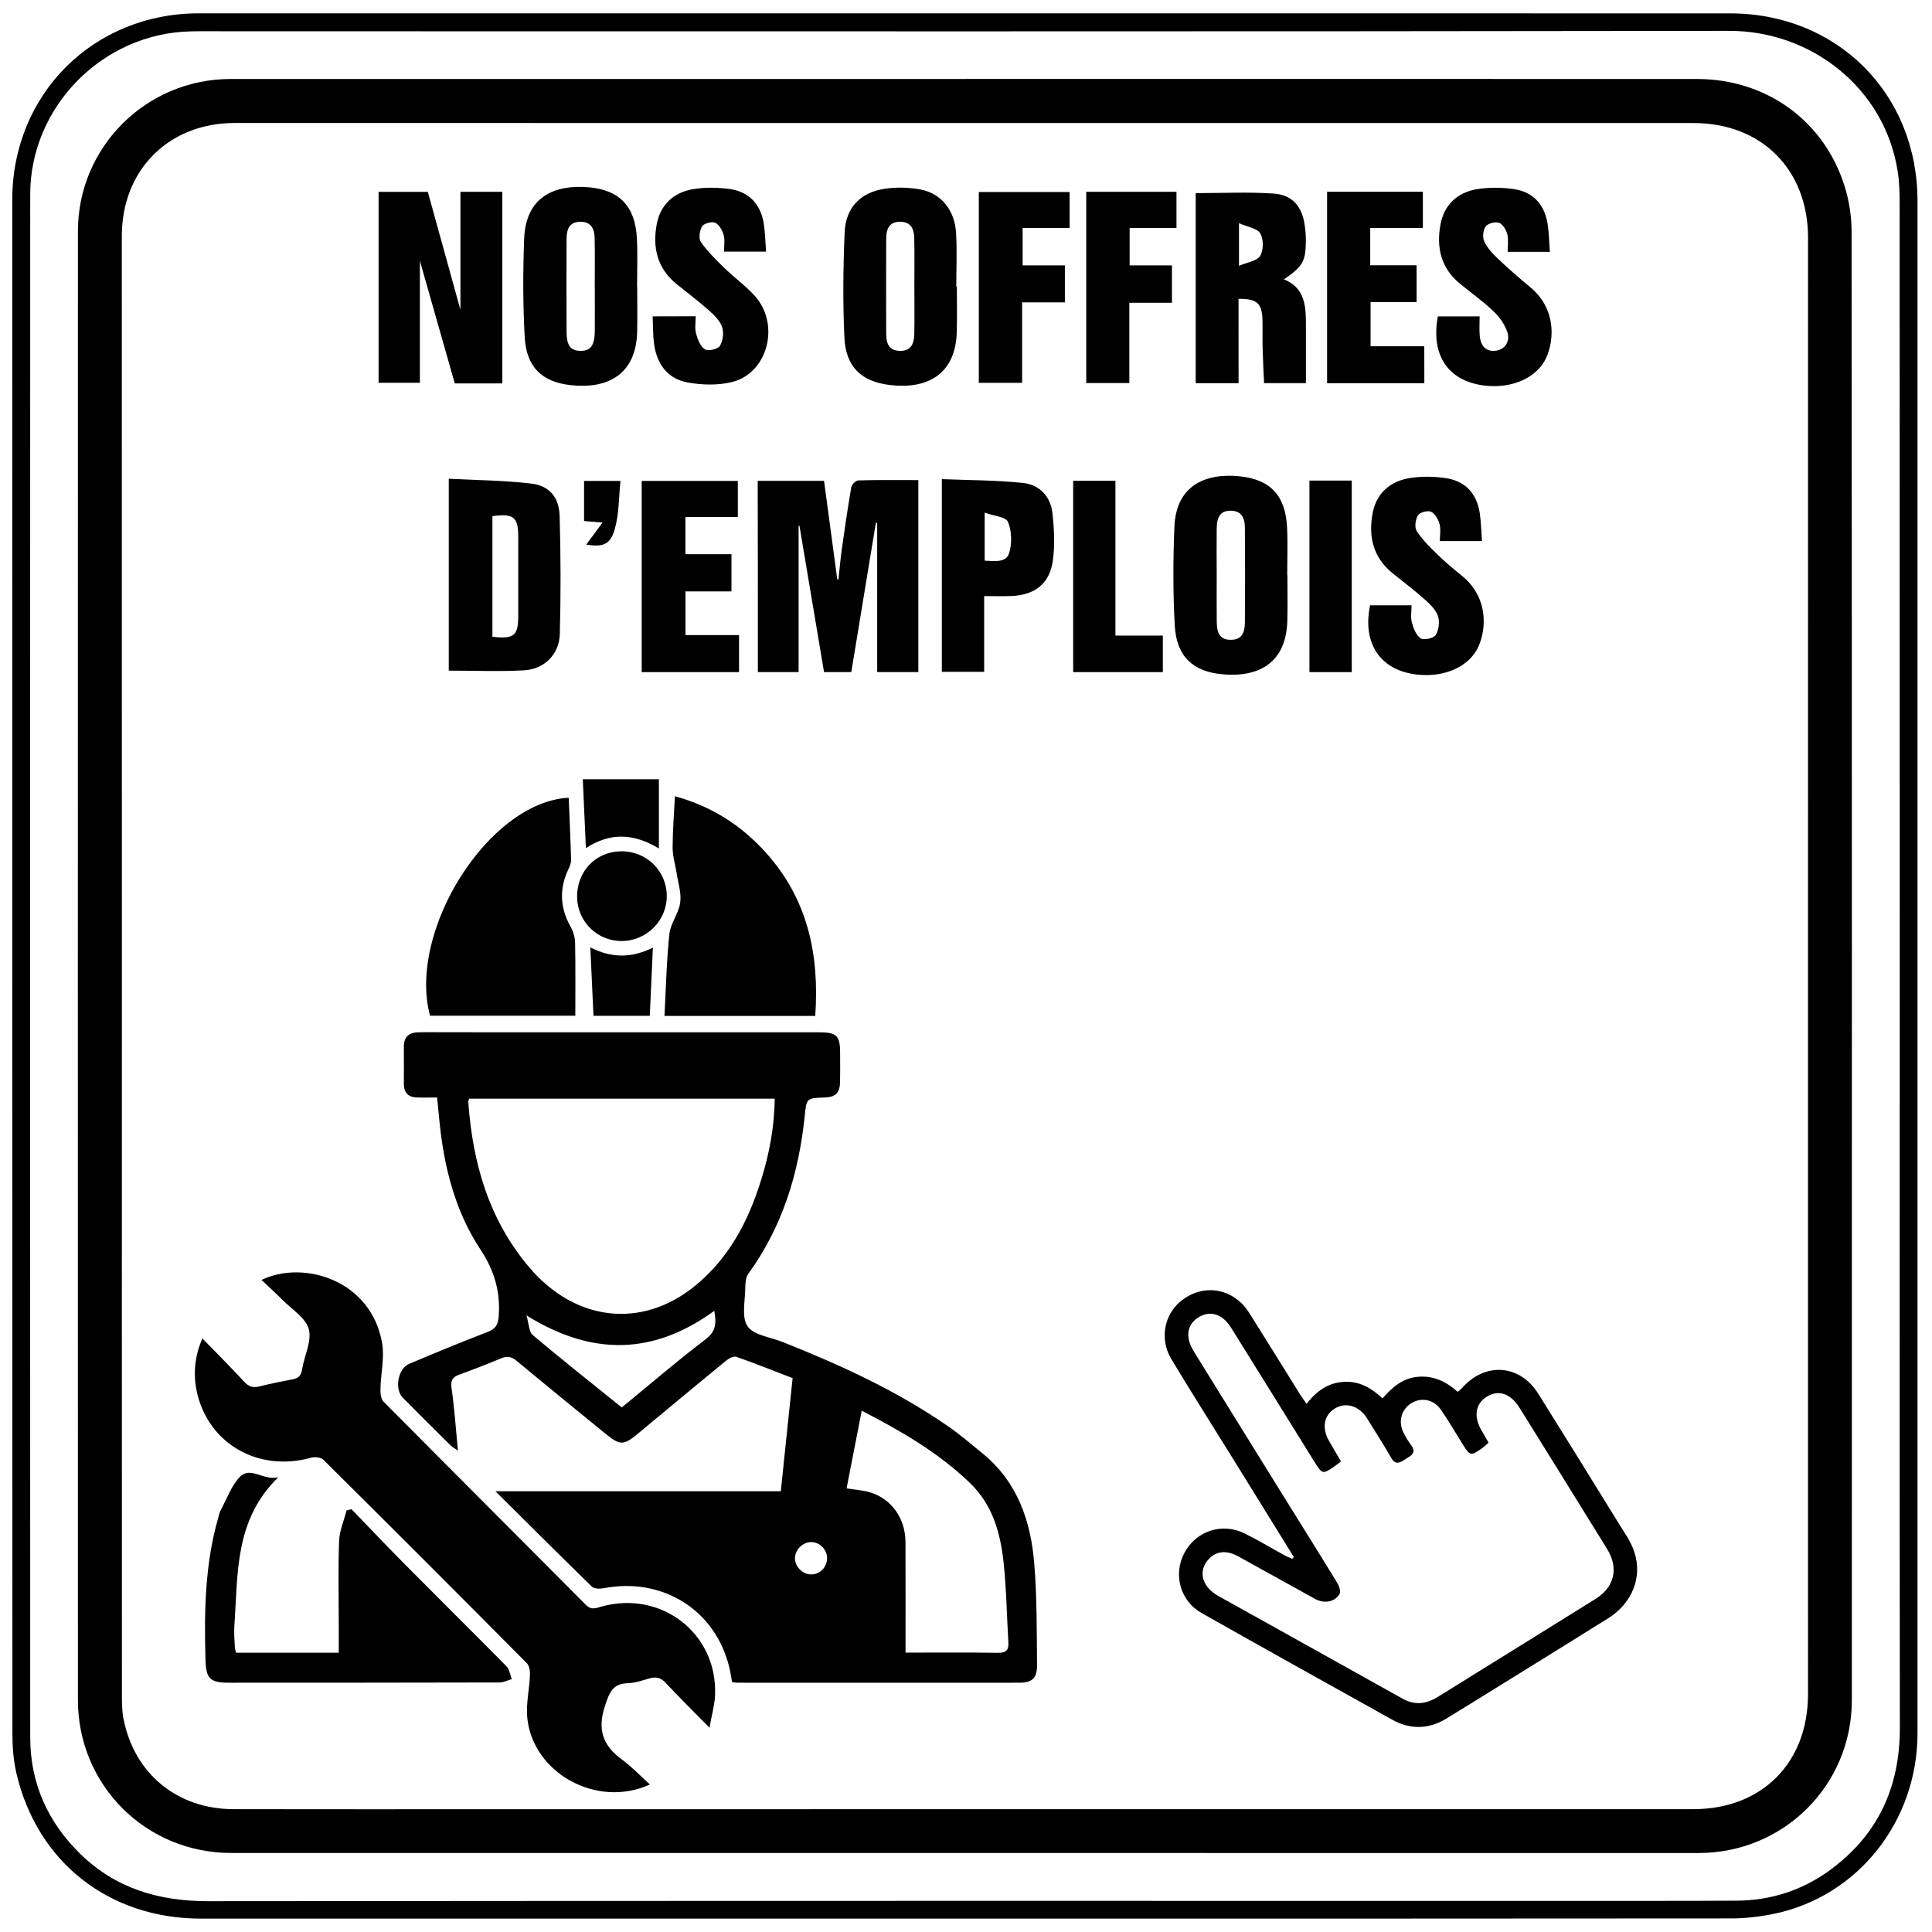 <?xml version="1.0" encoding="utf-8"?>
<!-- Generator: Adobe Illustrator 26.5.0, SVG Export Plug-In . SVG Version: 6.00 Build 0)  -->
<svg version="1.1" id="Calque_1" xmlns="http://www.w3.org/2000/svg" xmlns:xlink="http://www.w3.org/1999/xlink" x="0px" y="0px"
	 viewBox="0 0 379.84 379.84" style="enable-background:new 0 0 379.84 379.84;" xml:space="preserve">
<path d="M376.99,39.53c0-21.11-15.78-36.9-36.86-36.9C239.78,2.62,139.44,2.62,39.09,2.62c-20.75,0-36.68,15.91-36.68,36.67
	C2.41,139.78,2.4,240.27,2.44,340.75c0,2.64,0.19,5.34,0.79,7.9c4.1,17.5,18.24,28.56,36.29,28.56c49.92,0,99.84,0,149.76,0
	c50.35,0,100.7,0.01,151.05-0.04c2.84,0,5.73-0.34,8.51-0.92c16.45-3.43,28.15-18.21,28.15-35.48
	C377,240.36,377,139.94,376.99,39.53z M359.63,367.78c-5.36,3.88-11.46,5.85-18.12,5.9c-6.17,0.04-12.34,0.04-18.51,0.04
	c-94.03,0-188.07-0.03-282.1,0.06c-9.64,0.01-18.14-2.49-25.1-9.28c-6.4-6.24-9.85-13.9-9.86-22.88
	c-0.03-101.13-0.03-202.27,0-303.4c0-17.25,14.24-31.66,31.51-32.05c2.44-0.06,4.88-0.02,7.32-0.02c98.41,0,196.82,0.07,295.22-0.08
	c15.98-0.03,30.55,11.14,33.11,27.66c0.34,2.18,0.38,4.43,0.38,6.64c0.02,49.85,0.02,99.7,0.02,149.55
	c0,49.92-0.04,99.84,0.02,149.76C373.54,351.43,369.16,360.88,359.63,367.78z M362.6,36.43c-4.08-12.79-15.42-20.89-28.94-20.9
	c-47.91-0.02-95.82-0.01-143.73-0.01c0,0,0,0,0,0.01c-48.2,0-96.39-0.01-144.59,0c-16.58,0-30.02,13.36-30.02,29.94
	c-0.02,96.25-0.02,192.5,0,288.75c0,16.76,13.38,30.08,30.1,30.08c96.18,0.01,192.35,0.01,288.53,0.01
	c16.73,0,30.13-13.32,30.13-30.05c0.02-96.25,0.02-192.5-0.05-288.75C364.03,42.48,363.53,39.32,362.6,36.43z M355.46,333.11
	c0,13.46-9.05,22.57-22.52,22.58c-78.17,0.01-156.34,0.01-234.52,0.01c-17.5,0-35,0.03-52.5-0.01
	c-11.08-0.02-19.52-6.96-21.64-17.76c-0.33-1.67-0.31-3.42-0.31-5.14c-0.02-47.69-0.01-95.38-0.01-143.08
	c0-47.76,0-95.53-0.01-143.29c0-13,9.2-22.24,22.2-22.24c71.29,0,142.58,0.01,213.86,0.01c24.31,0,48.62,0,72.94,0
	c13.42,0,22.52,9.18,22.52,22.57C355.45,142.2,355.46,237.65,355.46,333.11z M193.2,285.77c-2.27-1.86-4.51-3.78-6.92-5.44
	c-10.07-6.96-21.13-12.01-32.46-16.51c-2.38-0.94-5.64-1.31-6.85-3.07c-1.22-1.79-0.46-4.97-0.45-7.55c0.01-0.94,0.1-2.08,0.62-2.8
	c6.71-9.25,9.91-19.75,11.07-30.97c0.36-3.53,0.33-3.53,3.95-3.66c2.11-0.08,2.96-0.9,3-3.04c0.04-1.94,0.02-3.87,0.01-5.81
	c-0.01-3.3-0.7-3.96-4.07-3.96c-24.6,0-49.19,0-73.79-0.01c-1.72,0-3.44-0.05-5.16,0.01c-1.78,0.06-2.77,0.95-2.75,2.84
	c0.03,2.44,0,4.88,0,7.31c0,1.63,0.79,2.57,2.44,2.65c1.28,0.06,2.56,0.01,4.1,0.01c0.17,1.67,0.31,3.09,0.44,4.51
	c0.89,9.02,3.04,17.75,8.05,25.33c2.77,4.19,3.97,8.3,3.62,13.19c-0.13,1.85-0.74,2.52-2.34,3.13c-5.14,1.97-10.23,4.09-15.31,6.23
	c-2.15,0.9-2.88,4.94-1.23,6.61c3.13,3.16,6.28,6.29,9.44,9.42c0.32,0.31,0.74,0.53,1.42,1c-0.42-4.36-0.69-8.36-1.26-12.32
	c-0.23-1.59,0.29-2.17,1.61-2.65c2.76-1,5.49-2.06,8.2-3.19c1.22-0.51,2.05-0.26,3.05,0.57c5.78,4.81,11.63,9.55,17.46,14.31
	c2.85,2.32,3.53,2.29,6.43-0.13c5.73-4.77,11.46-9.54,17.22-14.26c0.54-0.44,1.48-0.95,2-0.77c3.69,1.28,7.32,2.74,11.09,4.19
	c-0.78,7.48-1.53,14.73-2.32,22.25c-18.61,0-37.03,0-56.1,0c6.62,6.58,12.75,12.7,18.95,18.74c0.45,0.44,1.55,0.47,2.28,0.33
	c11.59-2.26,22.03,4.27,24.74,15.55c0.23,0.95,0.37,1.93,0.55,2.9c0.42,0.05,0.69,0.12,0.97,0.12c18.5,0.01,37,0.02,55.5,0
	c2.54,0,3.52-0.9,3.49-3.55c-0.07-6.58-0.01-13.19-0.54-19.74C202.69,299.11,200.07,291.39,193.2,285.77z M138.72,263.32
	c-5.58,4.23-10.89,8.82-16.48,13.39c-5.98-4.82-11.81-9.44-17.5-14.23c-0.76-0.64-0.74-2.21-1.24-3.87
	c12.91,8.04,24.97,7.8,36.93-0.89C140.83,260,140.88,261.68,138.72,263.32z M136.49,252.93c-10.42,8.38-23.42,6.86-32.44-3.77
	c-7.94-9.35-11.13-20.5-11.98-32.49c-0.01-0.19,0.09-0.4,0.16-0.67c19.99,0,39.95,0,60.08,0c-0.05,5.63-1.09,10.96-2.72,16.15
	C147.08,240.22,143.21,247.53,136.49,252.93z M159.61,309.54c-1.73,0.07-3.33-1.48-3.32-3.21c0.01-1.62,1.53-3.14,3.17-3.15
	c1.66-0.01,3.12,1.42,3.15,3.11C162.65,308,161.29,309.48,159.61,309.54z M196.18,324.95c-5.93-0.09-11.87-0.04-18.15-0.04
	c0-7.45,0.02-14.6-0.01-21.76c-0.02-4.63-2.76-8.5-7-9.76c-1.41-0.42-2.93-0.5-4.58-0.77c0.98-5.04,1.96-10.05,2.98-15.27
	c7.82,4.03,15.08,8.25,21.25,14.18c4.49,4.31,6.01,9.84,6.64,15.67c0.56,5.19,0.62,10.43,0.94,15.64
	C198.35,324.41,197.82,324.98,196.18,324.95z M118.21,315.87c-1.06,0.3-1.95,0.74-3.05-0.37c-13.23-13.34-26.54-26.6-39.77-39.94
	c-0.53-0.53-0.61-1.7-0.59-2.56c0.07-2.97,0.81-6.04,0.33-8.9c-2.06-12.26-15.24-16.51-23.73-12.46c1.43,1.35,2.81,2.58,4.1,3.89
	c1.86,1.88,4.61,3.56,5.21,5.8c0.63,2.34-0.9,5.24-1.32,7.91c-0.19,1.21-0.72,1.73-1.85,1.94c-2.18,0.41-4.36,0.85-6.51,1.39
	c-1.24,0.31-2.09,0.1-3-0.89c-2.64-2.87-5.41-5.63-8.24-8.54c-1.64,3.7-1.89,7.62-0.89,11.33c2.63,9.75,12.21,14.92,22.27,12.12
	c0.73-0.2,1.93-0.08,2.41,0.4c13.39,13.28,26.72,26.62,40,40c0.51,0.51,0.65,1.6,0.61,2.4c-0.12,2.77-0.78,5.56-0.53,8.28
	c1.02,10.84,13.63,17.96,24.12,13.17c-1.97-1.78-3.65-3.56-5.59-4.98c-3.73-2.74-4.76-5.92-3.25-10.46c0.85-2.57,1.46-4.4,4.52-4.48
	c1.4-0.04,2.81-0.53,4.18-0.93c1.3-0.38,2.27-0.17,3.24,0.87c2.64,2.82,5.39,5.54,8.61,8.82c0.45-2.56,1-4.43,1.09-6.32
	C141.15,321.2,130.04,312.56,118.21,315.87z M318.32,299.62c-5.26-8.54-10.55-17.07-15.87-25.58c-3.63-5.81-10.44-6.32-14.99-1.16
	c-0.22,0.25-0.51,0.45-0.87,0.76c-2.2-1.97-4.62-3.17-7.62-2.97c-3.11,0.2-5.23,2.03-7.16,4.26c-2.28-2.14-4.69-3.45-7.69-3.25
	c-3.04,0.2-5.32,1.84-7.23,4.31c-0.51-0.71-0.86-1.15-1.15-1.62c-3.22-5.17-6.43-10.35-9.67-15.51c-0.6-0.96-1.24-1.95-2.06-2.72
	c-3.38-3.18-8.12-3.3-11.77-0.4c-3.37,2.67-4.3,7.56-1.95,11.46c4.03,6.69,8.22,13.29,12.33,19.93c3.92,6.33,7.83,12.66,11.75,18.99
	c-0.11,0.12-0.21,0.24-0.32,0.36c-0.5-0.23-1.02-0.43-1.5-0.7c-2.64-1.44-5.22-3.01-7.92-4.33c-4.44-2.16-9.52-0.42-11.79,3.89
	c-2.21,4.21-0.83,9.39,3.39,11.78c12.47,7.05,24.99,14.02,37.51,20.99c3.56,1.98,7.14,1.88,10.62-0.23
	c2.76-1.67,5.49-3.38,8.23-5.07c7.86-4.87,15.72-9.73,23.56-14.63c4.66-2.91,6.79-7.97,5.2-12.94
	C320.74,303.25,319.45,301.44,318.32,299.62z M313.7,314.35c-8.2,5.13-16.44,10.21-24.66,15.32c-2.13,1.32-4.25,2.66-6.39,3.97
	c-2.23,1.36-4.46,1.69-6.89,0.33c-12.06-6.76-24.16-13.46-36.24-20.2c-3.24-1.81-4.03-4.92-1.9-7.22c1.52-1.64,3.5-1.84,5.88-0.53
	c5.02,2.77,10.03,5.56,15.04,8.33c1.76,0.97,3.85,0.66,4.82-0.96c0.29-0.48-0.08-1.59-0.47-2.22c-3.89-6.36-7.85-12.67-11.78-19
	c-5.48-8.83-10.95-17.66-16.42-26.5c-1.68-2.72-1.36-5.17,0.83-6.61c2.3-1.51,4.78-0.8,6.51,1.96c5.46,8.75,10.89,17.53,16.34,26.29
	c1.63,2.61,1.66,2.59,4.15,0.87c0.29-0.2,0.56-0.43,1.12-0.85c-0.78-1.34-1.55-2.66-2.32-3.99c-1.49-2.57-1.06-5.05,1.08-6.4
	c2.18-1.36,4.84-0.56,6.39,1.95c1.58,2.56,3.22,5.09,4.71,7.7c0.88,1.55,1.74,0.98,2.78,0.3c1.02-0.67,2.32-1.13,1.17-2.74
	c-0.58-0.81-1.13-1.67-1.56-2.57c-1.06-2.22-0.32-4.61,1.71-5.78c1.95-1.12,4.31-0.64,5.69,1.36c1.46,2.12,2.76,4.36,4.13,6.54
	c1.65,2.65,1.66,2.65,4.16,0.88c0.34-0.24,0.63-0.55,1.07-0.95c-0.5-0.87-0.87-1.56-1.28-2.23c-1.7-2.79-1.36-5.37,0.91-6.79
	c2.3-1.44,4.68-0.69,6.47,2.17c5.09,8.15,10.13,16.32,15.19,24.48c0.68,1.1,1.37,2.19,2.03,3.29
	C318.28,308.28,317.44,312.01,313.7,314.35z M79.37,307.32c-3.46-3.49-6.84-7.07-10.25-10.6c-0.33,0.07-0.65,0.14-0.98,0.22
	c-0.51,2-1.39,3.99-1.47,6.01c-0.21,5.51-0.07,11.04-0.07,16.56c0,1.77,0,3.54,0,5.42c-6.89,0-13.52,0-20.2,0
	c-0.09-0.41-0.22-0.75-0.23-1.1c-0.06-1.43-0.2-2.87-0.09-4.29c0.73-10.12-0.02-20.68,8.63-29.1c-2.95,0.72-5.45-2.26-7.57-0.06
	c-1.71,1.79-2.58,4.39-3.8,6.64c-0.2,0.37-0.28,0.81-0.39,1.22c-2.67,9.21-2.82,18.65-2.55,28.12c0.11,3.73,0.93,4.47,4.67,4.47
	c17.71-0.01,35.41,0,53.12-0.05c0.81,0,1.62-0.43,2.43-0.66c-0.34-0.86-0.46-1.93-1.06-2.54C92.85,320.79,86.08,314.09,79.37,307.32
	z M149,132.13c2.73,0,5.29,0,8.01,0c0-9.66,0-19.21,0-28.75c0.06,0,0.11,0,0.17,0c1.62,9.61,3.23,19.23,4.83,28.75
	c2.01,0,3.63,0,5.36,0c1.62-9.85,3.22-19.59,4.83-29.34c0.09,0.01,0.18,0.02,0.26,0.03c0,4.87,0,9.73,0,14.6c0,4.91,0,9.82,0,14.71
	c2.9,0,5.45,0,8.09,0c0-12.57,0-25.02,0-37.74c-4.06,0-7.93-0.05-11.79,0.06c-0.49,0.01-1.3,0.8-1.39,1.33
	c-0.71,4.09-1.3,8.2-1.88,12.31c-0.27,1.94-0.43,3.9-0.65,5.85c-0.08-0.01-0.15-0.03-0.23-0.04c-0.87-6.47-1.74-12.94-2.6-19.37
	c-4.55,0-8.82,0-13.04,0C149,107.18,149,119.68,149,132.13z M150.67,167.74c-4.82-5.39-10.65-9.18-17.98-11.2
	c-0.18,3.61-0.45,6.87-0.45,10.14c0,1.64,0.53,3.29,0.78,4.93c0.3,1.96,0.97,3.98,0.71,5.86c-0.29,2.12-1.91,4.07-2.13,6.18
	c-0.56,5.31-0.67,10.66-0.96,16.09c10.05,0,19.78,0,29.64,0C161.13,187.68,158.79,176.82,150.67,167.74z M84.54,199.69
	c9.72,0,19.42,0,28.57,0c0-4.88,0.05-9.6-0.04-14.33c-0.02-1.08-0.37-2.25-0.9-3.19c-2.09-3.73-2.24-7.45-0.41-11.3
	c0.27-0.56,0.53-1.21,0.52-1.81c-0.11-4.07-0.31-8.15-0.47-12.22C96.1,157.63,80.07,182.99,84.54,199.69z M82.55,51.27
	c2.14,7.51,4.5,15.81,6.86,24.11c3.21,0,6.2,0,9.35,0c0-12.71,0-25.2,0-37.67c-2.86,0-5.54,0-8.24,0c0,7.72,0,15.3,0,23.19
	c-2.19-7.93-4.3-15.55-6.41-23.18c-3.31,0-6.49,0-9.68,0c0,12.6,0,25.04,0,37.54c2.85,0,5.58,0,8.12,0
	C82.55,66.88,82.55,58.67,82.55,51.27z M243.5,58.76c3.62-0.06,4.64,0.88,4.71,4.2c0.04,1.86-0.02,3.73,0.03,5.59
	c0.06,2.25,0.18,4.5,0.28,6.78c3.16,0,5.92,0,8.23,0c0-4.05,0.01-7.97,0-11.89c-0.01-3.53-0.35-6.91-4.31-8.52
	c3.58-2.46,4.21-3.48,4.29-7.06c0.03-1.21-0.04-2.44-0.22-3.63c-0.54-3.63-2.4-5.91-6.06-6.17c-5.04-0.35-10.13-0.09-15.37-0.09
	c0,12.39,0,24.87,0,37.37c2.84,0,5.53,0,8.43,0C243.5,69.71,243.5,64.23,243.5,58.76z M243.59,43.88c1.68,0.74,3.59,0.99,4.18,2
	c0.67,1.14,0.66,3.29-0.01,4.42c-0.61,1.02-2.52,1.25-4.17,1.96C243.59,49.26,243.59,46.94,243.59,43.88z M110.06,124.67
	c0.21-7.73,0.19-15.47-0.03-23.2c-0.11-3.69-1.99-5.96-5.54-6.39c-5.35-0.64-10.78-0.67-16.26-0.96c0,12.98,0,25.42,0,37.73
	c5.1,0,9.97,0.21,14.81-0.06C107.02,131.57,109.96,128.63,110.06,124.67z M96.81,125.18c0-7.9,0-15.81,0-23.7
	c4.19-0.57,5.08,0.16,5.08,4.1c0,5.16,0.01,10.32,0,15.48C101.89,125,101.06,125.69,96.81,125.18z M112.36,75.74
	c7,0.73,12.72-2.01,12.91-10.56c0.06-2.94,0.01-5.88,0.01-8.81c-0.01,0-0.02,0-0.03,0c0-3.15,0.13-6.31-0.03-9.46
	c-0.31-6.26-3.33-9.56-9.49-10.09c-6.63-0.57-12.37,1.78-12.68,10.15c-0.24,6.44-0.25,12.9,0.11,19.33
	C103.49,72.16,106.54,75.14,112.36,75.74z M111.39,46.96c0.01-2.33,0.88-3.34,2.68-3.36c1.84-0.02,2.79,0.98,2.84,3.24
	c0.07,3.15,0.02,6.3,0.02,9.45c0,0,0,0,0.01,0c0,2.93,0.02,5.87,0,8.8c-0.02,2.83-0.83,3.92-2.84,3.89
	c-1.94-0.03-2.71-1.05-2.71-3.78C111.37,59.13,111.36,53.05,111.39,46.96z M175,75.7c7.12,0.85,12.91-1.93,13.11-10.54
	c0.07-2.94,0.01-5.88,0.01-8.81c-0.04,0-0.08,0-0.11,0c0-3.51,0.16-7.03-0.04-10.53c-0.25-4.43-2.88-7.75-6.88-8.54
	c-2.27-0.44-4.71-0.51-7-0.19c-4.88,0.68-7.82,3.68-8.03,8.6c-0.29,6.86-0.37,13.75-0.05,20.61C166.27,72.07,169.26,75.02,175,75.7z
	 M174.23,46.94c0.01-2.32,0.89-3.33,2.7-3.34c1.83-0.01,2.78,1,2.82,3.27c0.06,3.15,0.02,6.3,0.02,9.45c0,3.08,0.04,6.16-0.01,9.23
	c-0.04,2.45-0.94,3.47-2.85,3.43c-1.83-0.04-2.67-1.01-2.68-3.36C174.2,59.39,174.2,53.17,174.23,46.94z M230.96,122.95
	c0.33,6.06,3.53,9.13,9.5,9.63c6.89,0.58,12.44-2.1,12.64-10.66c0.07-2.94,0.01-5.88,0.01-8.81c-0.01,0-0.02,0-0.04,0
	c0-3.15,0.13-6.31-0.03-9.46c-0.31-6.17-3.23-9.39-9.33-10.01c-6.64-0.67-12.49,1.74-12.82,9.97
	C230.63,110.06,230.61,116.52,230.96,122.95z M239.21,103.89c0.03-2.48,0.88-3.51,2.79-3.48c1.81,0.03,2.73,1.04,2.75,3.34
	c0.05,6.23,0.05,12.45,0,18.68c-0.02,2.34-0.9,3.33-2.71,3.36c-1.93,0.03-2.79-0.97-2.82-3.44c-0.04-3.08-0.01-6.15-0.01-9.23
	C239.2,110.04,239.17,106.96,239.21,103.89z M291.74,75.79c5.47,0.7,10.52-1.51,12.29-5.53c1.63-3.7,1.8-9.7-3.2-13.82
	c-2.21-1.82-4.37-3.71-6.45-5.69c-1.02-0.97-2.04-2.1-2.6-3.36c-0.35-0.8-0.18-2.21,0.34-2.9c0.45-0.59,1.88-0.95,2.61-0.68
	c0.73,0.27,1.39,1.38,1.61,2.24c0.27,1.06,0.07,2.24,0.07,3.46c2.8,0,5.35,0,8.3,0c-0.15-1.99-0.17-3.77-0.45-5.52
	c-0.62-3.83-2.9-6.3-6.69-6.82c-2.37-0.33-4.88-0.36-7.23,0.03c-3.78,0.64-6.39,3.02-7.12,6.85c-0.85,4.47,0.01,8.58,3.74,11.66
	c2.21,1.83,4.57,3.49,6.64,5.46c1.18,1.13,2.27,2.62,2.76,4.16c0.61,1.91-0.62,3.44-2.32,3.63c-1.8,0.21-2.95-0.83-3.12-2.99
	c-0.1-1.25-0.02-2.51-0.02-3.77c-2.98,0-5.6,0-8.21,0C281.27,69.82,284.68,74.88,291.74,75.79z M269.88,100.83
	c-0.88,4.56,0.03,8.71,3.85,11.82c2.11,1.72,4.3,3.35,6.33,5.16c1.05,0.93,2.2,2.03,2.64,3.28c0.38,1.11,0.19,2.75-0.42,3.75
	c-0.39,0.64-2.32,1.08-2.96,0.67c-0.89-0.58-1.43-1.97-1.74-3.12c-0.28-1.04-0.06-2.22-0.06-3.38c-2.93,0-5.55,0-8.16,0
	c-1.55,7.54,2.04,12.8,9.21,13.61c5.45,0.62,10.31-1.55,12.1-5.51c1.62-3.61,1.87-9.7-3.16-13.83c-1.66-1.36-3.33-2.73-4.87-4.23
	c-1.48-1.44-2.99-2.92-4.1-4.64c-0.47-0.72-0.27-2.28,0.23-3.09c0.37-0.59,1.92-1.01,2.58-0.71c0.78,0.36,1.42,1.5,1.67,2.43
	c0.28,1.03,0.06,2.2,0.06,3.33c2.87,0,5.36,0,8.28,0c-0.15-2-0.17-3.78-0.44-5.53c-0.62-3.93-2.9-6.33-6.87-6.87
	c-2.3-0.31-4.73-0.35-7.01,0.04C273.26,94.66,270.62,96.99,269.88,100.83z M128.31,62.2c0.09,1.87,0.05,3.65,0.28,5.39
	c0.52,3.92,2.63,6.87,6.54,7.59c2.87,0.53,6.07,0.62,8.86-0.09c7.02-1.79,9.42-11.38,4.4-16.92c-1.82-2.01-4.06-3.62-6.01-5.52
	c-1.63-1.59-3.29-3.21-4.58-5.07c-0.48-0.69-0.26-2.28,0.24-3.08c0.37-0.59,1.92-1,2.58-0.7c0.78,0.36,1.4,1.51,1.66,2.43
	c0.28,0.98,0.06,2.1,0.06,3.24c2.81,0,5.42,0,8.27,0c-0.15-1.93-0.17-3.71-0.44-5.46c-0.6-3.83-2.89-6.31-6.67-6.84
	c-2.37-0.33-4.88-0.37-7.23,0.02c-3.78,0.63-6.4,3-7.14,6.83c-0.88,4.56,0.05,8.71,3.87,11.81c2.11,1.72,4.3,3.35,6.33,5.16
	c1.05,0.93,2.2,2.03,2.63,3.28c0.38,1.11,0.18,2.75-0.43,3.75c-0.39,0.64-2.33,1.07-2.96,0.65c-0.89-0.58-1.42-1.98-1.73-3.12
	c-0.28-1.04-0.06-2.22-0.06-3.37C133.86,62.2,131.24,62.2,128.31,62.2z M201.14,94.95c-5.29-0.56-10.65-0.53-15.97-0.75
	c0,12.98,0,25.47,0,37.88c2.85,0,5.53,0,8.32,0c0-4.97,0-9.77,0-14.89c1.98,0,3.69,0.06,5.39-0.01c4.61-0.2,7.5-2.44,8.12-7
	c0.42-3.07,0.25-6.28-0.1-9.38C206.53,97.53,204.28,95.28,201.14,94.95z M198.41,108.72c-0.6,1.97-2.87,1.59-4.82,1.51
	c0-3.08,0-5.9,0-9.44c1.79,0.65,4.17,0.82,4.58,1.81C198.92,104.41,198.98,106.84,198.41,108.72z M145.3,124.86
	c-3.63,0-7.11,0-10.53,0c0-2.96,0-5.71,0-8.59c3.09,0,6.01,0,9.04,0c0-2.46,0-4.78,0-7.31c-3.12,0-6.09,0-9.05,0
	c0-2.53,0-4.84,0-7.31c3.51,0,6.85,0,10.3,0c0-2.48,0-4.8,0-7.1c-6.4,0-12.66,0-18.9,0c0,12.61,0,25.05,0,37.59
	c6.39,0,12.67,0,19.14,0C145.3,129.69,145.3,127.38,145.3,124.86z M280.02,68.08c-3.62,0-7.09,0-10.56,0c0-2.97,0-5.71,0-8.69
	c3.13,0,6.1,0,9.05,0c0-2.5,0-4.76,0-7.24c-3.12,0-6.09,0-9.12,0c0-2.49,0-4.75,0-7.33c3.59,0,6.94,0,10.35,0c0-2.49,0-4.81,0-7.12
	c-6.38,0-12.59,0-18.83,0c0,12.62,0,25.12,0,37.64c6.45,0,12.73,0,19.12,0C280.02,72.92,280.02,70.61,280.02,68.08z M222.03,59.53
	c2.89,0,5.54,0,8.38,0c0-2.57,0-4.88,0-7.36c-2.85,0-5.55,0-8.32,0c0-2.49,0-4.8,0-7.34c3.17,0,6.21,0,9.21,0c0-2.54,0-4.86,0-7.12
	c-6.03,0-11.88,0-17.74,0c0,12.62,0,25.12,0,37.6c2.85,0,5.54,0,8.47,0C222.03,70,222.03,64.81,222.03,59.53z M192.44,75.27
	c2.86,0,5.6,0,8.51,0c0-5.31,0-10.44,0-15.82c2.92,0,5.67,0,8.41,0c0-2.52,0-4.78,0-7.28c-2.86,0-5.61,0-8.31,0
	c0-2.57,0-4.88,0-7.35c3.16,0,6.15,0,9.24,0c0-2.42,0-4.68,0-7.07c-6.08,0-11.98,0-17.85,0C192.44,50.37,192.44,62.81,192.44,75.27z
	 M219.3,94.52c-2.94,0-5.63,0-8.31,0c0,12.63,0,25.13,0,37.62c5.96,0,11.74,0,17.63,0c0-2.42,0-4.74,0-7.18c-3.07,0-6,0-9.32,0
	C219.3,114.63,219.3,104.56,219.3,94.52z M265.76,94.48c-2.81,0-5.5,0-8.32,0c0,12.68,0,25.17,0,37.66c2.85,0,5.54,0,8.32,0
	C265.76,119.55,265.76,107.06,265.76,94.48z M131.09,176.09c-0.04-4.91-4.03-8.78-8.99-8.72c-4.97,0.06-8.69,3.93-8.64,8.99
	c0.05,4.83,3.98,8.69,8.81,8.65C127.17,184.97,131.14,180.96,131.09,176.09z M115.19,166.74c4.81-3.12,9.4-2.91,14.35,0.07
	c0-4.77,0-9.14,0-13.61c-4.86,0-9.78,0-14.96,0C114.78,157.79,114.98,162.11,115.19,166.74z M116.06,186.26
	c0.21,4.6,0.41,8.93,0.62,13.45c3.8,0,7.35,0,11.07,0c0.2-4.44,0.4-8.77,0.61-13.4C124.14,188.4,120.21,188.38,116.06,186.26z
	 M120.85,104.08c0.88-3.04,0.8-6.36,1.14-9.53c-2.8,0-4.99,0-7.16,0c0,2.71,0,5.27,0,7.89c1.12,0.09,2.13,0.17,3.64,0.29
	c-1.25,1.68-2.23,3.01-3.22,4.35C118.5,107.57,119.97,107.14,120.85,104.08z"/>
</svg>
